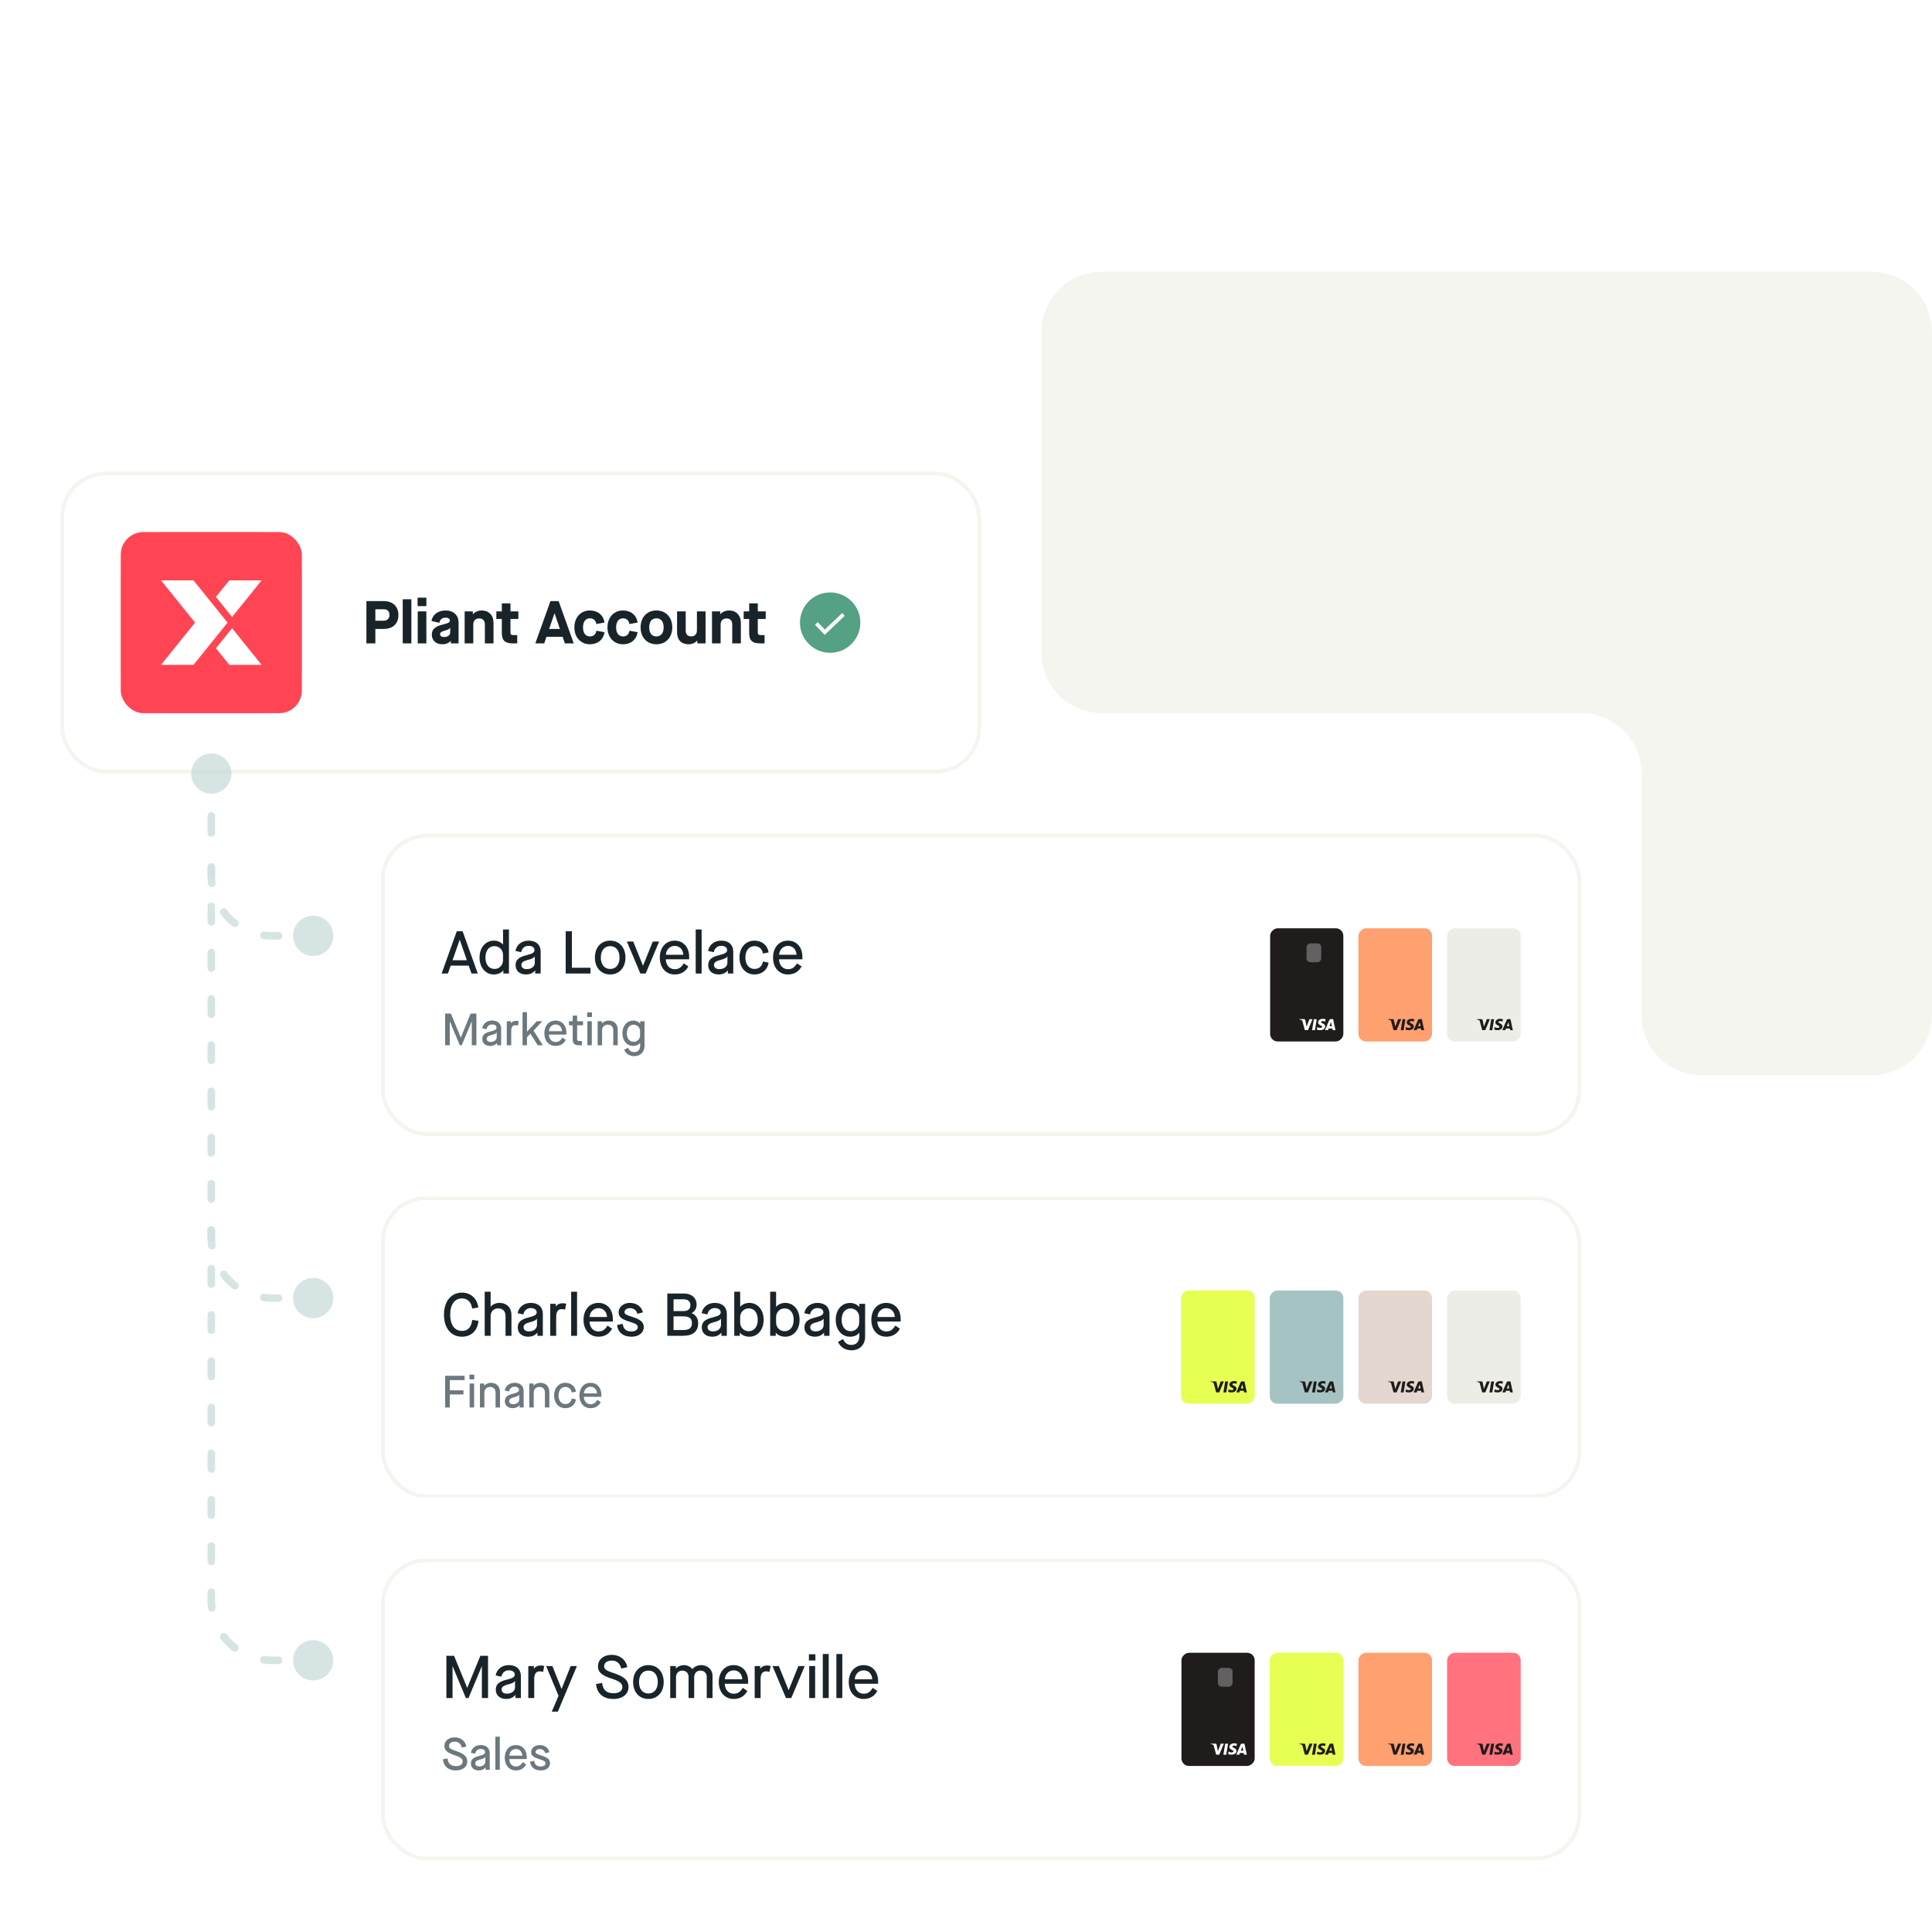 <svg fill="none" xmlns="http://www.w3.org/2000/svg" viewBox="0 0 512 512"><g filter="url(#a)"><rect x="16" y="109" width="244" height="80" rx="12" fill="#fff" shape-rendering="crispEdges"/><rect x="16.5" y="109.5" width="243" height="79" rx="11.5" stroke="#F5F5F0" shape-rendering="crispEdges"/><rect x="32.5" y="125.5" width="47" height="47" rx="11.5" fill="#FF4554"/><rect x="32.5" y="125.5" width="47" height="47" rx="11.5" stroke="#DDDDD5"/><rect x="32" y="125" width="48" height="48" rx="6" fill="#FF4554"/><path d="m61.505 150.491-4.283 5.309 3.547 4.395h8.564l-7.828-9.704Zm1.67-12.686h.003-2.412l-3.547 4.395 4.286 5.309 7.828-9.704h-6.157ZM51.27 137.805l9.033 11.196-9.032 11.194h-8.605l9.03-11.194-9.03-11.196h8.605Z" fill="#fff"/><path d="M99.472 154.5h-2.368v-11.2h4.592c2.384 0 3.888 1.392 3.888 3.696 0 2.32-1.472 3.68-3.92 3.68h-2.192v3.824Zm0-9.04v3.04h2.16c.944 0 1.584-.576 1.584-1.52 0-1.024-.544-1.52-1.568-1.52h-2.176Zm9.544 9.04h-2.288v-11.68h2.288v11.68Zm3.975-9.872h-2.32v-2.24h2.32v2.24Zm0 9.872h-2.288v-8.48h2.288v8.48Zm4.231.24c-1.68 0-2.784-1.008-2.784-2.544 0-1.424.848-2.192 3.024-2.72 1.344-.32 1.76-.56 1.76-1.008 0-.496-.432-.784-1.168-.784-.88 0-1.456.496-1.616 1.36l-2.096-.464c.256-1.68 1.76-2.8 3.712-2.8 2.128 0 3.472 1.232 3.472 3.216v5.504h-2.048v-.672h-.032c-.496.592-1.28.912-2.224.912Zm.448-1.92c.96 0 1.632-.48 1.632-1.184v-1.232h-.032c-.144.256-.496.448-1.264.672-1.024.272-1.376.528-1.376.976 0 .512.352.768 1.04.768Zm7.755 1.68h-2.288v-8.48h2.176v.752h.032c.496-.608 1.392-.992 2.336-.992 1.856 0 3.104 1.28 3.104 3.296v5.424h-2.288v-5.024c0-1.008-.544-1.584-1.536-1.584-.96 0-1.536.608-1.536 1.584v5.024Zm11.948-8.48v2.016h-2.096v3.584c0 .528.192.688.864.688h.928v2.192h-1.152c-2.096 0-2.928-.768-2.928-2.736v-3.728h-1.456v-2.016h1.456v-2.128h2.288v2.128h2.096Zm14.673 8.48h-2.352l-.592-1.744h-4.288l-.592 1.744h-2.352l4-11.2h2.176l4 11.2Zm-5.104-7.952-1.408 4.128h2.848l-1.408-4.128h-.032Zm9.387 8.192c-2.4 0-4.112-1.808-4.112-4.48 0-2.672 1.712-4.48 4.112-4.48 2.064 0 3.568 1.216 3.872 3.2l-2.16.4c-.176-1.008-.8-1.52-1.712-1.52-1.136 0-1.824.88-1.824 2.4s.688 2.4 1.824 2.4c.944 0 1.552-.512 1.712-1.52l2.16.4c-.304 1.984-1.808 3.2-3.872 3.2Zm8.772 0c-2.4 0-4.112-1.808-4.112-4.48 0-2.672 1.712-4.48 4.112-4.48 2.064 0 3.568 1.216 3.872 3.2l-2.16.4c-.176-1.008-.8-1.52-1.712-1.52-1.136 0-1.824.88-1.824 2.4s.688 2.4 1.824 2.4c.944 0 1.552-.512 1.712-1.52l2.16.4c-.304 1.984-1.808 3.2-3.872 3.2Zm8.852 0c-2.48 0-4.192-1.808-4.192-4.48 0-2.672 1.712-4.48 4.192-4.48 2.496 0 4.208 1.808 4.208 4.48 0 2.672-1.712 4.48-4.208 4.48Zm0-2.08c1.216 0 1.92-.88 1.92-2.4s-.704-2.4-1.92-2.4-1.904.88-1.904 2.4.688 2.4 1.904 2.4Zm8.532 2.08c-1.92 0-3.056-1.168-3.056-3.136v-5.584h2.288v5.056c0 1.056.512 1.568 1.488 1.568.912 0 1.488-.608 1.488-1.568v-5.056h2.288v8.48h-2.192v-.752h-.032c-.48.608-1.36.992-2.272.992Zm8.49-.24h-2.288v-8.48h2.176v.752h.032c.496-.608 1.392-.992 2.336-.992 1.856 0 3.104 1.28 3.104 3.296v5.424h-2.288v-5.024c0-1.008-.544-1.584-1.536-1.584-.96 0-1.536.608-1.536 1.584v5.024Zm11.948-8.48v2.016h-2.096v3.584c0 .528.192.688.864.688h.928v2.192h-1.152c-2.096 0-2.928-.768-2.928-2.736v-3.728h-1.456v-2.016h1.456v-2.128h2.288v2.128h2.096Z" fill="#19242A"/><circle cx="220" cy="149" r="8" fill="#54A184"/><path d="m223.537 146.825-4.975 4.725-2.213-2.329" stroke="#fff"/></g><g filter="url(#b)"><rect x="101" y="205" width="318" height="80" rx="12" fill="#fff" shape-rendering="crispEdges"/><rect x="101.5" y="205.5" width="317" height="79" rx="11.5" stroke="#F5F5F0" shape-rendering="crispEdges"/><path d="M126.616 242h-1.664l-.736-2.096h-4.784l-.736 2.096h-1.664l4.016-11.2h1.552l4.016 11.2Zm-4.8-8.928-1.888 5.392h3.792l-1.872-5.392h-.032Zm9.06 9.168c-2.208 0-3.792-1.84-3.792-4.48 0-2.64 1.584-4.48 3.808-4.48.992 0 1.84.4 2.384 1.008h.032v-3.968h1.568V242h-1.488v-.816h-.032c-.528.656-1.44 1.056-2.48 1.056Zm.192-1.456c1.248 0 2.24-1.008 2.24-2.288v-1.488c0-1.28-.992-2.272-2.288-2.272-1.44 0-2.368 1.168-2.368 3.024s.944 3.024 2.416 3.024Zm8.354 1.456c-1.696 0-2.784-.96-2.784-2.448 0-1.424.832-2.176 2.992-2.688 1.536-.384 2.016-.704 2.016-1.312 0-.688-.592-1.136-1.552-1.136-1.04 0-1.76.624-1.968 1.68l-1.52-.32c.288-1.664 1.664-2.736 3.488-2.736 1.968 0 3.184 1.104 3.184 2.896V242h-1.44v-.816h-.032c-.528.672-1.392 1.056-2.384 1.056Zm.192-1.408c1.232 0 2.112-.704 2.112-1.696v-1.68h-.032c-.16.368-.656.624-1.664.896-1.344.336-1.856.704-1.856 1.344 0 .736.512 1.136 1.44 1.136ZM156.491 242h-6.576v-11.2h1.648v9.664h4.928V242Zm5.213.24c-2.432 0-4.048-1.808-4.048-4.48 0-2.672 1.616-4.48 4.048-4.48 2.416 0 4.048 1.808 4.048 4.48 0 2.672-1.632 4.48-4.048 4.48Zm0-1.456c1.536 0 2.48-1.168 2.48-3.024s-.944-3.024-2.48-3.024-2.48 1.168-2.48 3.024.944 3.024 2.48 3.024ZM171.11 242h-1.408l-3.568-8.48h1.68l2.576 6.368h.032l2.576-6.368h1.68L171.11 242Zm7.698.24c-2.368 0-3.952-1.808-3.952-4.48 0-2.656 1.6-4.48 3.936-4.48 2.32 0 3.84 1.728 3.84 4.288v.656h-6.192c.048 1.472.944 2.624 2.352 2.624 1.072 0 1.712-.416 2.416-1.552l1.216.816c-.752 1.408-2 2.128-3.616 2.128Zm-2.336-5.216h4.608c-.064-1.36-.928-2.352-2.288-2.352-1.296 0-2.288 1.072-2.32 2.352Zm9.466 4.976h-1.568v-11.68h1.568V242Zm4.528.24c-1.696 0-2.784-.96-2.784-2.448 0-1.424.832-2.176 2.992-2.688 1.536-.384 2.016-.704 2.016-1.312 0-.688-.592-1.136-1.552-1.136-1.04 0-1.76.624-1.968 1.68l-1.52-.32c.288-1.664 1.664-2.736 3.488-2.736 1.968 0 3.184 1.104 3.184 2.896V242h-1.44v-.816h-.032c-.528.672-1.392 1.056-2.384 1.056Zm.192-1.408c1.232 0 2.112-.704 2.112-1.696v-1.68h-.032c-.16.368-.656.624-1.664.896-1.344.336-1.856.704-1.856 1.344 0 .736.512 1.136 1.44 1.136Zm9.295 1.408c-2.352 0-3.984-1.808-3.984-4.48 0-2.672 1.632-4.48 3.984-4.48 1.968 0 3.439 1.2 3.744 3.12l-1.504.304c-.224-1.264-1.056-1.968-2.24-1.968-1.456 0-2.416 1.168-2.416 3.024s.96 3.024 2.416 3.024c1.2 0 2.016-.704 2.24-1.968l1.504.304c-.305 1.92-1.776 3.12-3.744 3.12Zm8.864 0c-2.368 0-3.952-1.808-3.952-4.48 0-2.656 1.6-4.48 3.936-4.48 2.32 0 3.84 1.728 3.84 4.288v.656h-6.192c.048 1.472.944 2.624 2.352 2.624 1.072 0 1.712-.416 2.416-1.552l1.216.816c-.752 1.408-2 2.128-3.616 2.128Zm-2.336-5.216h4.608c-.064-1.36-.928-2.352-2.288-2.352-1.296 0-2.288 1.072-2.32 2.352Z" fill="#19242A"/><path d="M119.196 261h-1.224v-8.4h1.524l2.604 6.348h.024l2.604-6.348h1.524v8.4h-1.224v-6.3h-.024l-2.64 6.3h-.516l-2.628-6.3h-.024v6.3Zm10.715.18c-1.272 0-2.088-.72-2.088-1.836 0-1.068.624-1.632 2.244-2.016 1.152-.288 1.512-.528 1.512-.984 0-.516-.444-.852-1.164-.852-.78 0-1.32.468-1.476 1.26l-1.14-.24c.216-1.248 1.248-2.052 2.616-2.052 1.476 0 2.388.828 2.388 2.172V261h-1.08v-.612h-.024c-.396.504-1.044.792-1.788.792Zm.144-1.056c.924 0 1.584-.528 1.584-1.272v-1.26h-.024c-.12.276-.492.468-1.248.672-1.008.252-1.392.528-1.392 1.008 0 .552.384.852 1.08.852Zm5.424.876h-1.176v-6.36h1.104v.528h.024c.252-.396.732-.636 1.332-.636.264 0 .48.036.708.096l-.228 1.176a2.291 2.291 0 0 0-.66-.108c-.732 0-1.104.492-1.104 1.608V261Zm4.178 0h-1.176v-8.76h1.176v5.148h.024l2.568-2.748h1.476l-2.34 2.484 2.484 3.876h-1.38l-1.92-3.072h-.024l-.888.972v2.1Zm7.578.18c-1.776 0-2.964-1.356-2.964-3.36 0-1.992 1.2-3.36 2.952-3.36 1.74 0 2.88 1.296 2.88 3.216v.492h-4.644c.036 1.104.708 1.968 1.764 1.968.804 0 1.284-.312 1.812-1.164l.912.612c-.564 1.056-1.5 1.596-2.712 1.596Zm-1.752-3.912h3.456c-.048-1.02-.696-1.764-1.716-1.764-.972 0-1.716.804-1.74 1.764Zm9.023-2.628v1.056h-1.56v3.624c0 .408.156.564.684.564h.576V261h-.672c-1.296 0-1.764-.444-1.764-1.656v-3.648h-.996v-1.056h.996v-1.488h1.176v1.488h1.56Zm2.374-1.104h-1.284V252.3h1.284v1.236Zm-.048 7.464h-1.176v-6.36h1.176V261Zm2.725 0h-1.176v-6.36h1.128v.564h.024c.384-.444 1.092-.744 1.764-.744 1.452 0 2.4.948 2.4 2.436V261h-1.176v-3.924c0-.948-.54-1.524-1.452-1.524-.912 0-1.512.612-1.512 1.524V261Zm8.531 2.88c-1.224 0-2.22-.624-2.676-1.668l.996-.564c.42.84.876 1.164 1.68 1.164.972 0 1.56-.66 1.56-1.728v-.696h-.024c-.36.504-1.032.792-1.824.792-1.668 0-2.844-1.392-2.844-3.36 0-1.956 1.176-3.348 2.856-3.348.72 0 1.392.288 1.812.78h.024v-.612h1.152v6.504c0 1.644-1.068 2.736-2.712 2.736Zm-.144-3.792c.948 0 1.68-.756 1.68-1.716v-1.092c0-.96-.744-1.716-1.716-1.716-1.08 0-1.776.888-1.776 2.256 0 1.392.708 2.268 1.812 2.268Z" fill="#6B787E"/><rect x="356" y="230" width="30" height="19.402" rx="2" transform="rotate(90 356 230)" fill="#201C1C"/><mask id="c" style="mask-type:alpha" maskUnits="userSpaceOnUse" x="336" y="230" width="20" height="30"><rect x="356" y="230" width="30" height="19.402" rx="2" transform="rotate(90 356 230)" fill="#fff"/></mask><g mask="url(#c)" fill-rule="evenodd" clip-rule="evenodd" fill="#fff"><path d="M353.288 254.083h-.602c-.186 0-.326.052-.408.242L351.122 257h.818s.133-.36.164-.439l.997.002.095.437h.722l-.63-2.917Zm-.96 1.881.31-.815c-.005.007.064-.169.103-.279l.053.252.18.842h-.646ZM351.287 254.122a1.923 1.923 0 0 0-.688-.122c-.758 0-1.292.394-1.297.959-.004.418.382.651.673.79.298.142.399.233.397.36-.002.195-.238.284-.459.284-.307 0-.47-.044-.722-.152l-.099-.047-.108.651c.18.081.511.151.855.155.807 0 1.33-.39 1.336-.993.003-.331-.201-.582-.644-.79-.268-.134-.432-.224-.431-.36 0-.121.139-.25.44-.25.251-.004.432.053.574.111l.069.034.104-.63ZM347.712 257.015l.475-2.916h.759l-.475 2.916h-.759ZM344.307 254.083h1.247c.168.007.304.062.351.247l.271 1.341.08.405.758-1.991h.819l-1.218 2.914-.818.001-.688-2.536a3.222 3.222 0 0 0-.812-.32l.01-.061Z"/></g><rect opacity=".3" x="350.148" y="234" width="5" height="3.9" rx="1" transform="rotate(90 350.148 234)" fill="#fff"/><rect x="379.5" y="230" width="30" height="19.5" rx="2" transform="rotate(90 379.5 230)" fill="#FFA070"/><path fill-rule="evenodd" clip-rule="evenodd" d="M376.788 254.081h-.602c-.186 0-.326.052-.408.242l-1.156 2.675h.818s.133-.36.164-.439l.997.002.095.437h.722l-.63-2.917Zm-.96 1.881.31-.815c-.005.007.064-.169.103-.279l.053.252.18.842h-.646ZM374.787 254.12a1.923 1.923 0 0 0-.688-.122c-.758 0-1.292.394-1.297.959-.004.418.382.651.673.79.298.142.399.233.397.36-.002.195-.238.284-.459.284-.307 0-.47-.044-.722-.152l-.099-.047-.108.651c.18.081.511.151.855.155.807 0 1.33-.39 1.336-.993.003-.331-.201-.582-.644-.79-.268-.134-.432-.224-.431-.36 0-.121.139-.25.44-.25.251-.004.432.053.574.111l.069.034.104-.63ZM371.212 257.013l.475-2.916h.759l-.475 2.916h-.759ZM367.807 254.081h1.247c.168.007.304.062.351.247l.271 1.341.08.405.758-1.991h.819l-1.218 2.914-.818.001-.688-2.536a3.222 3.222 0 0 0-.812-.32l.01-.061Z" fill="#201C1C"/><rect x="403" y="230" width="30" height="19.5" rx="2" transform="rotate(90 403 230)" fill="#EDEDE7"/><path fill-rule="evenodd" clip-rule="evenodd" d="M400.288 254.081h-.602c-.186 0-.326.052-.408.242l-1.156 2.675h.818s.133-.36.164-.439l.997.002.095.437h.722l-.63-2.917Zm-.96 1.881.31-.815c-.005.007.064-.169.103-.279l.053.252.18.842h-.646ZM398.287 254.12a1.923 1.923 0 0 0-.688-.122c-.758 0-1.292.394-1.297.959-.004.418.382.651.673.79.298.142.399.233.397.36-.002.195-.238.284-.459.284-.307 0-.47-.044-.722-.152l-.099-.047-.108.651c.18.081.511.151.855.155.807 0 1.33-.39 1.336-.993.003-.331-.201-.582-.644-.79-.268-.134-.432-.224-.431-.36 0-.121.139-.25.44-.25.251-.004.432.053.574.111l.069.034.104-.63ZM394.712 257.013l.475-2.916h.759l-.475 2.916h-.759ZM391.307 254.081h1.247c.168.007.304.062.351.247l.271 1.341.08.405.758-1.991h.819l-1.218 2.914-.818.001-.688-2.536a3.222 3.222 0 0 0-.812-.32l.01-.061Z" fill="#201C1C"/></g><g filter="url(#d)"><rect x="101" y="301" width="318" height="80" rx="12" fill="#fff" shape-rendering="crispEdges"/><rect x="101.5" y="301.5" width="317" height="79" rx="11.5" stroke="#F5F5F0" shape-rendering="crispEdges"/><path d="M122.424 338.24c-2.896 0-4.768-2.288-4.768-5.84 0-3.52 1.888-5.84 4.768-5.84 2.336 0 4.032 1.552 4.336 3.936l-1.616.272c-.304-1.744-1.232-2.672-2.72-2.672-1.936 0-3.12 1.632-3.12 4.304 0 2.688 1.168 4.304 3.12 4.304 1.568 0 2.496-.992 2.72-2.912l1.648.24c-.224 2.592-1.888 4.208-4.368 4.208Zm7.595-.24h-1.568v-11.68h1.568v3.952h.032c.48-.592 1.392-.992 2.288-.992 1.936 0 3.2 1.264 3.2 3.2V338h-1.568v-5.232c0-1.264-.72-2.032-1.936-2.032s-2.016.816-2.016 2.032V338Zm9.981.24c-1.696 0-2.784-.96-2.784-2.448 0-1.424.832-2.176 2.992-2.688 1.536-.384 2.016-.704 2.016-1.312 0-.688-.592-1.136-1.552-1.136-1.04 0-1.76.624-1.968 1.68l-1.52-.32c.288-1.664 1.664-2.736 3.488-2.736 1.968 0 3.184 1.104 3.184 2.896V338h-1.44v-.816h-.032c-.528.672-1.392 1.056-2.384 1.056Zm.192-1.408c1.232 0 2.112-.704 2.112-1.696v-1.68h-.032c-.16.368-.656.624-1.664.896-1.344.336-1.856.704-1.856 1.344 0 .736.512 1.136 1.44 1.136Zm7.199 1.168h-1.568v-8.48h1.472v.704h.032c.336-.528.976-.848 1.776-.848.352 0 .64.048.944.128l-.304 1.568c-.336-.096-.592-.144-.88-.144-.976 0-1.472.656-1.472 2.144V338Zm5.537 0h-1.568v-11.68h1.568V338Zm5.664.24c-2.368 0-3.952-1.808-3.952-4.48 0-2.656 1.6-4.48 3.936-4.48 2.32 0 3.84 1.728 3.84 4.288v.656h-6.192c.048 1.472.944 2.624 2.352 2.624 1.072 0 1.712-.416 2.416-1.552l1.216.816c-.752 1.408-2 2.128-3.616 2.128Zm-2.336-5.216h4.608c-.064-1.36-.928-2.352-2.288-2.352-1.296 0-2.288 1.072-2.32 2.352Zm11.118 5.216c-2.224 0-3.6-1.12-3.856-3.088l1.472-.32c.272 1.424.944 2.016 2.384 2.016 1.008 0 1.648-.48 1.648-1.152 0-.592-.48-.912-2.24-1.456-2.064-.624-2.848-1.264-2.848-2.496 0-1.376 1.296-2.464 2.992-2.464 1.776 0 3.104.992 3.456 2.512l-1.472.384c-.288-.992-.944-1.504-1.984-1.504-.848 0-1.424.48-1.424 1.04 0 .512.4.752 1.936 1.232 2.272.72 3.168 1.408 3.168 2.752 0 1.488-1.312 2.544-3.232 2.544Zm13.616-.24h-4.144v-11.2h4.48c1.952 0 3.28 1.184 3.28 2.928 0 .992-.464 1.792-1.28 2.24V332c1.072.464 1.696 1.424 1.696 2.64 0 2.208-1.376 3.36-4.032 3.36Zm-2.496-9.68v3.136h2.56c1.28 0 1.904-.528 1.904-1.584 0-1.024-.656-1.552-1.904-1.552h-2.56Zm0 4.528v3.632h2.496c1.664 0 2.384-.56 2.384-1.856 0-1.232-.704-1.776-2.352-1.776h-2.528Zm10.269 5.392c-1.696 0-2.784-.96-2.784-2.448 0-1.424.832-2.176 2.992-2.688 1.536-.384 2.016-.704 2.016-1.312 0-.688-.592-1.136-1.552-1.136-1.04 0-1.76.624-1.968 1.68l-1.52-.32c.288-1.664 1.664-2.736 3.488-2.736 1.968 0 3.184 1.104 3.184 2.896V338h-1.44v-.816h-.032c-.528.672-1.392 1.056-2.384 1.056Zm.192-1.408c1.232 0 2.112-.704 2.112-1.696v-1.68h-.032c-.16.368-.656.624-1.664.896-1.344.336-1.856.704-1.856 1.344 0 .736.512 1.136 1.44 1.136Zm9.63 1.408c-1.04 0-1.968-.4-2.496-1.056h-.032V338h-1.472v-11.68h1.568v3.968h.032c.544-.608 1.392-1.008 2.384-1.008 2.224 0 3.808 1.84 3.808 4.48 0 2.64-1.584 4.48-3.792 4.48Zm-.192-1.456c1.472 0 2.416-1.168 2.416-3.024s-.928-3.024-2.368-3.024c-1.296 0-2.288.992-2.288 2.272v1.488c0 1.28.992 2.288 2.24 2.288Zm9.714 1.456c-1.04 0-1.968-.4-2.496-1.056h-.032V338h-1.472v-11.68h1.568v3.968h.032c.544-.608 1.392-1.008 2.384-1.008 2.224 0 3.808 1.84 3.808 4.48 0 2.64-1.584 4.48-3.792 4.48Zm-.192-1.456c1.472 0 2.416-1.168 2.416-3.024s-.928-3.024-2.368-3.024c-1.296 0-2.288.992-2.288 2.272v1.488c0 1.28.992 2.288 2.24 2.288Zm8.054 1.456c-1.696 0-2.784-.96-2.784-2.448 0-1.424.832-2.176 2.992-2.688 1.536-.384 2.016-.704 2.016-1.312 0-.688-.592-1.136-1.552-1.136-1.04 0-1.76.624-1.968 1.68l-1.52-.32c.288-1.664 1.664-2.736 3.488-2.736 1.968 0 3.184 1.104 3.184 2.896V338h-1.44v-.816h-.032c-.528.672-1.392 1.056-2.384 1.056Zm.192-1.408c1.232 0 2.112-.704 2.112-1.696v-1.68h-.032c-.16.368-.656.624-1.664.896-1.344.336-1.856.704-1.856 1.344 0 .736.512 1.136 1.44 1.136Zm9.487 5.008c-1.632 0-2.96-.832-3.568-2.224l1.328-.752c.56 1.12 1.168 1.552 2.24 1.552 1.296 0 2.08-.88 2.08-2.304v-.928h-.032c-.48.672-1.376 1.056-2.432 1.056-2.224 0-3.792-1.856-3.792-4.48 0-2.608 1.568-4.464 3.808-4.464.96 0 1.856.384 2.416 1.04h.032v-.816h1.536v8.672c0 2.192-1.424 3.648-3.616 3.648Zm-.192-5.056c1.264 0 2.24-1.008 2.24-2.288v-1.456c0-1.28-.992-2.288-2.288-2.288-1.44 0-2.368 1.184-2.368 3.008 0 1.856.944 3.024 2.416 3.024Zm9.411 1.456c-2.368 0-3.952-1.808-3.952-4.48 0-2.656 1.6-4.48 3.936-4.48 2.32 0 3.84 1.728 3.84 4.288v.656h-6.192c.048 1.472.944 2.624 2.352 2.624 1.072 0 1.712-.416 2.416-1.552l1.216.816c-.752 1.408-2 2.128-3.616 2.128Zm-2.336-5.216h4.608c-.064-1.36-.928-2.352-2.288-2.352-1.296 0-2.288 1.072-2.32 2.352Z" fill="#19242A"/><path d="M119.208 357h-1.236v-8.4h5.16v1.152h-3.924v2.7h3.612v1.092h-3.612V357Zm6.481-7.464h-1.284V348.3h1.284v1.236Zm-.048 7.464h-1.176v-6.36h1.176V357Zm2.725 0h-1.176v-6.36h1.128v.564h.024c.384-.444 1.092-.744 1.764-.744 1.452 0 2.4.948 2.4 2.436V357h-1.176v-3.924c0-.948-.54-1.524-1.452-1.524-.912 0-1.512.612-1.512 1.524V357Zm7.511.18c-1.272 0-2.088-.72-2.088-1.836 0-1.068.624-1.632 2.244-2.016 1.152-.288 1.512-.528 1.512-.984 0-.516-.444-.852-1.164-.852-.78 0-1.32.468-1.476 1.26l-1.14-.24c.216-1.248 1.248-2.052 2.616-2.052 1.476 0 2.388.828 2.388 2.172V357h-1.08v-.612h-.024c-.396.504-1.044.792-1.788.792Zm.144-1.056c.924 0 1.584-.528 1.584-1.272v-1.26h-.024c-.12.276-.492.468-1.248.672-1.008.252-1.392.528-1.392 1.008 0 .552.384.852 1.08.852Zm5.424.876h-1.176v-6.36h1.128v.564h.024c.384-.444 1.092-.744 1.764-.744 1.452 0 2.4.948 2.4 2.436V357h-1.176v-3.924c0-.948-.54-1.524-1.452-1.524-.912 0-1.512.612-1.512 1.524V357Zm8.387.18c-1.764 0-2.988-1.356-2.988-3.36 0-2.004 1.224-3.36 2.988-3.36 1.476 0 2.58.9 2.808 2.34l-1.128.228c-.168-.948-.792-1.476-1.68-1.476-1.092 0-1.812.876-1.812 2.268s.72 2.268 1.812 2.268c.9 0 1.512-.528 1.68-1.476l1.128.228c-.228 1.44-1.332 2.34-2.808 2.34Zm6.673 0c-1.776 0-2.964-1.356-2.964-3.36 0-1.992 1.2-3.36 2.952-3.36 1.74 0 2.88 1.296 2.88 3.216v.492h-4.644c.036 1.104.708 1.968 1.764 1.968.804 0 1.284-.312 1.812-1.164l.912.612c-.564 1.056-1.5 1.596-2.712 1.596Zm-1.752-3.912h3.456c-.048-1.02-.696-1.764-1.716-1.764-.972 0-1.716.804-1.74 1.764Z" fill="#6B787E"/><rect x="332.5" y="326" width="30" height="19.5" rx="2" transform="rotate(90 332.5 326)" fill="#E6FF52"/><path fill-rule="evenodd" clip-rule="evenodd" d="M329.788 350.081h-.602c-.186 0-.326.052-.408.242l-1.156 2.675h.818s.133-.36.164-.439l.997.002.095.437h.722l-.63-2.917Zm-.96 1.881.31-.815c-.005.007.064-.169.103-.279l.053.252.18.842h-.646ZM327.787 350.12a1.923 1.923 0 0 0-.688-.122c-.758 0-1.292.394-1.297.959-.004.418.382.651.673.79.298.142.399.233.397.36-.002.195-.238.284-.459.284-.307 0-.47-.044-.722-.152l-.099-.047-.108.651c.18.081.511.151.855.155.807 0 1.33-.39 1.336-.993.003-.331-.201-.582-.644-.79-.268-.134-.432-.224-.431-.36 0-.121.139-.25.44-.25.251-.004.432.053.574.111l.069.034.104-.63ZM324.212 353.013l.475-2.916h.759l-.475 2.916h-.759ZM320.807 350.081h1.247c.168.007.304.062.351.247l.271 1.341.08.405.758-1.991h.819l-1.218 2.914-.818.001-.688-2.536a3.222 3.222 0 0 0-.812-.32l.01-.061Z" fill="#201C1C"/><rect x="356" y="326" width="30" height="19.5" rx="2" transform="rotate(90 356 326)" fill="#A5C3C3"/><path fill-rule="evenodd" clip-rule="evenodd" d="M353.288 350.081h-.602c-.186 0-.326.052-.408.242l-1.156 2.675h.818s.133-.36.164-.439l.997.002.095.437h.722l-.63-2.917Zm-.96 1.881.31-.815c-.005.007.064-.169.103-.279l.053.252.18.842h-.646ZM351.287 350.12a1.923 1.923 0 0 0-.688-.122c-.758 0-1.292.394-1.297.959-.004.418.382.651.673.79.298.142.399.233.397.36-.002.195-.238.284-.459.284-.307 0-.47-.044-.722-.152l-.099-.047-.108.651c.18.081.511.151.855.155.807 0 1.33-.39 1.336-.993.003-.331-.201-.582-.644-.79-.268-.134-.432-.224-.431-.36 0-.121.139-.25.44-.25.251-.004.432.053.574.111l.069.034.104-.63ZM347.712 353.013l.475-2.916h.759l-.475 2.916h-.759ZM344.307 350.081h1.247c.168.007.304.062.351.247l.271 1.341.08.405.758-1.991h.819l-1.218 2.914-.818.001-.688-2.536a3.222 3.222 0 0 0-.812-.32l.01-.061Z" fill="#201C1C"/><rect x="379.5" y="326" width="30" height="19.5" rx="2" transform="rotate(90 379.5 326)" fill="#E4D7CF"/><path fill-rule="evenodd" clip-rule="evenodd" d="M376.788 350.081h-.602c-.186 0-.326.052-.408.242l-1.156 2.675h.818s.133-.36.164-.439l.997.002.095.437h.722l-.63-2.917Zm-.96 1.881.31-.815c-.005.007.064-.169.103-.279l.053.252.18.842h-.646ZM374.787 350.12a1.923 1.923 0 0 0-.688-.122c-.758 0-1.292.394-1.297.959-.004.418.382.651.673.79.298.142.399.233.397.36-.002.195-.238.284-.459.284-.307 0-.47-.044-.722-.152l-.099-.047-.108.651c.18.081.511.151.855.155.807 0 1.33-.39 1.336-.993.003-.331-.201-.582-.644-.79-.268-.134-.432-.224-.431-.36 0-.121.139-.25.44-.25.251-.004.432.053.574.111l.069.034.104-.63ZM371.212 353.013l.475-2.916h.759l-.475 2.916h-.759ZM367.807 350.081h1.247c.168.007.304.062.351.247l.271 1.341.08.405.758-1.991h.819l-1.218 2.914-.818.001-.688-2.536a3.222 3.222 0 0 0-.812-.32l.01-.061Z" fill="#201C1C"/><rect x="403" y="326" width="30" height="19.5" rx="2" transform="rotate(90 403 326)" fill="#EDEDE7"/><path fill-rule="evenodd" clip-rule="evenodd" d="M400.288 350.081h-.602c-.186 0-.326.052-.408.242l-1.156 2.675h.818s.133-.36.164-.439l.997.002.095.437h.722l-.63-2.917Zm-.96 1.881.31-.815c-.005.007.064-.169.103-.279l.053.252.18.842h-.646ZM398.287 350.12a1.923 1.923 0 0 0-.688-.122c-.758 0-1.292.394-1.297.959-.004.418.382.651.673.79.298.142.399.233.397.36-.002.195-.238.284-.459.284-.307 0-.47-.044-.722-.152l-.099-.047-.108.651c.18.081.511.151.855.155.807 0 1.33-.39 1.336-.993.003-.331-.201-.582-.644-.79-.268-.134-.432-.224-.431-.36 0-.121.139-.25.44-.25.251-.004.432.053.574.111l.069.034.104-.63ZM394.712 353.013l.475-2.916h.759l-.475 2.916h-.759ZM391.307 350.081h1.247c.168.007.304.062.351.247l.271 1.341.08.405.758-1.991h.819l-1.218 2.914-.818.001-.688-2.536a3.222 3.222 0 0 0-.812-.32l.01-.061Z" fill="#201C1C"/></g><g opacity=".5" fill="#A5C3C3"><path opacity=".9" d="M80.333 248a2.667 2.667 0 1 0 5.334 0 2.667 2.667 0 0 0-5.334 0Zm-27-43a2.667 2.667 0 1 0 5.334 0 2.667 2.667 0 0 0-5.334 0Zm2.167 2.25a.5.5 0 0 0 1 0h-1Zm1 9a.5.5 0 0 0-1 0h1Zm-1 4.5a.5.5 0 0 0 1 0h-1Zm1 9a.5.5 0 0 0-1 0h1Zm-.86 4.404a.501.501 0 0 0 .991-.129l-.992.129Zm4.062 7.282a.5.5 0 0 0-.793.609l.793-.609Zm2.253 3.655a.5.5 0 0 0 .61-.793l-.61.793Zm8.02 2.278a.5.5 0 1 0-.13.992l.13-.992Zm3.858 1.131a.5.5 0 0 0 0-1v1Zm7.334-1a.5.5 0 0 0 0 1v-1ZM55.5 205v2.25h1V205h-1Zm0 11.25v4.5h1v-4.5h-1Zm0 13.5V232h1v-2.25h-1Zm0 2.25c0 .73.047 1.449.14 2.154l.991-.129A15.643 15.643 0 0 1 56.5 232h-1Zm3.41 10.045a16.582 16.582 0 0 0 3.045 3.046l.61-.793a15.586 15.586 0 0 1-2.863-2.862l-.793.609Zm10.936 6.316A16.65 16.65 0 0 0 72 248.5v-1c-.687 0-1.362-.045-2.025-.131l-.13.992ZM72 248.5h1.833v-1H72v1Zm9.167 0H83v-1h-1.833v1Zm-3.5-.5a5.333 5.333 0 1 0 10.666 0 5.333 5.333 0 1 0-10.666 0Zm-27-43a5.333 5.333 0 1 0 10.666 0 5.333 5.333 0 1 0-10.666 0ZM55 207.25a1 1 0 0 0 2 0h-2Zm2 9a1 1 0 0 0-2 0h2Zm-2 4.5a1 1 0 0 0 2 0h-2Zm2 9a1 1 0 0 0-2 0h2Zm-1.856 4.469a1 1 0 1 0 1.983-.259l-1.983.259Zm4.955 6.912a1 1 0 1 0-1.586 1.219l1.586-1.219Zm1.551 4.356a1 1 0 1 0 1.219-1.586l-1.219 1.586Zm8.39 1.386a1 1 0 0 0-.26 1.983l.26-1.983ZM73.833 249a1 1 0 0 0 0-2v2Zm7.334-2a1 1 0 0 0 0 2v-2ZM55 205v2.25h2V205h-2Zm0 11.25v4.5h2v-4.5h-2Zm0 13.5V232h2v-2.25h-2Zm0 2.25c0 .752.049 1.492.144 2.219l1.983-.259A15.148 15.148 0 0 1 57 232h-2Zm3.513 10.35a17.08 17.08 0 0 0 3.137 3.137l1.219-1.586a15.052 15.052 0 0 1-2.77-2.77l-1.586 1.219Zm11.268 6.506c.727.095 1.467.144 2.219.144v-2c-.665 0-1.32-.043-1.96-.127l-.26 1.983ZM72 249h1.833v-2H72v2Zm9.167 0H83v-2h-1.833v2Z"/><path opacity=".9" d="M80.333 344a2.667 2.667 0 1 0 5.334 0 2.667 2.667 0 0 0-5.334 0ZM56.5 230a.5.5 0 0 0-1 0h1Zm-1 2.042a.5.5 0 0 0 1 0h-1Zm1 8.166a.5.5 0 0 0-1 0h1Zm-1 4.084a.5.5 0 0 0 1 0h-1Zm1 8.166a.5.5 0 0 0-1 0h1Zm-1 4.084a.5.5 0 0 0 1 0h-1Zm1 8.166a.5.5 0 0 0-1 0h1Zm-1 4.084a.5.5 0 0 0 1 0h-1Zm1 8.166a.5.5 0 0 0-1 0h1Zm-1 4.084a.5.5 0 0 0 1 0h-1Zm1 8.166a.5.5 0 0 0-1 0h1Zm-1 4.084a.5.5 0 0 0 1 0h-1Zm1 8.166a.5.5 0 0 0-1 0h1Zm-1 4.084a.5.5 0 0 0 1 0h-1Zm1 8.166a.5.5 0 0 0-1 0h1Zm-1 4.084a.5.5 0 0 0 1 0h-1Zm1 8.166a.5.5 0 0 0-1 0h1Zm-.86 4.196a.501.501 0 0 0 .991-.129l-.992.129Zm4.062 7.282a.5.5 0 0 0-.793.609l.793-.609Zm2.253 3.655a.5.5 0 0 0 .61-.793l-.61.793Zm8.02 2.278a.5.5 0 1 0-.13.992l.13-.992Zm3.858 1.131a.5.5 0 0 0 0-1v1Zm7.334-1a.5.5 0 0 0 0 1v-1ZM55.5 230v2.042h1V230h-1Zm0 10.208v4.084h1v-4.084h-1Zm0 12.25v4.084h1v-4.084h-1Zm0 12.25v4.084h1v-4.084h-1Zm0 12.25v4.084h1v-4.084h-1Zm0 12.25v4.084h1v-4.084h-1Zm0 12.25v4.084h1v-4.084h-1Zm0 12.25v4.084h1v-4.084h-1Zm0 12.25V328h1v-2.042h-1Zm0 2.042c0 .73.047 1.449.14 2.154l.991-.129A15.643 15.643 0 0 1 56.5 328h-1Zm3.41 10.045a16.582 16.582 0 0 0 3.045 3.046l.61-.793a15.586 15.586 0 0 1-2.863-2.862l-.793.609Zm10.936 6.316A16.65 16.65 0 0 0 72 344.5v-1c-.687 0-1.362-.045-2.025-.131l-.13.992ZM72 344.5h1.833v-1H72v1Zm9.167 0H83v-1h-1.833v1Zm-3.5-.5a5.333 5.333 0 1 0 10.666 0 5.333 5.333 0 1 0-10.666 0ZM57 230a1 1 0 0 0-2 0h2Zm-2 2.042a1 1 0 0 0 2 0h-2Zm2 8.166a1 1 0 0 0-2 0h2Zm-2 4.084a1 1 0 0 0 2 0h-2Zm2 8.166a1 1 0 0 0-2 0h2Zm-2 4.084a1 1 0 0 0 2 0h-2Zm2 8.166a1 1 0 0 0-2 0h2Zm-2 4.084a1 1 0 0 0 2 0h-2Zm2 8.166a1 1 0 0 0-2 0h2Zm-2 4.084a1 1 0 0 0 2 0h-2Zm2 8.166a1 1 0 0 0-2 0h2Zm-2 4.084a1 1 0 0 0 2 0h-2Zm2 8.166a1 1 0 0 0-2 0h2Zm-2 4.084a1 1 0 0 0 2 0h-2Zm2 8.166a1 1 0 0 0-2 0h2Zm-2 4.084a1 1 0 0 0 2 0h-2Zm2 8.166a1 1 0 0 0-2 0h2Zm-1.856 4.261a1 1 0 1 0 1.983-.259l-1.983.259Zm4.955 6.912a1 1 0 1 0-1.586 1.219l1.586-1.219Zm1.551 4.356a1 1 0 1 0 1.219-1.586l-1.219 1.586Zm8.39 1.386a1 1 0 0 0-.26 1.983l.26-1.983ZM73.833 345a1 1 0 0 0 0-2v2Zm7.334-2a1 1 0 0 0 0 2v-2ZM55 230v2.042h2V230h-2Zm0 10.208v4.084h2v-4.084h-2Zm0 12.25v4.084h2v-4.084h-2Zm0 12.25v4.084h2v-4.084h-2Zm0 12.25v4.084h2v-4.084h-2Zm0 12.25v4.084h2v-4.084h-2Zm0 12.25v4.084h2v-4.084h-2Zm0 12.25v4.084h2v-4.084h-2Zm0 12.25V328h2v-2.042h-2ZM55 328c0 .752.049 1.492.144 2.219l1.983-.259A15.148 15.148 0 0 1 57 328h-2Zm3.513 10.35a17.08 17.08 0 0 0 3.137 3.137l1.219-1.586a15.052 15.052 0 0 1-2.77-2.77l-1.586 1.219Zm11.268 6.506c.727.095 1.467.144 2.219.144v-2c-.665 0-1.32-.043-1.96-.127l-.26 1.983ZM72 345h1.833v-2H72v2Zm9.167 0H83v-2h-1.833v2Z"/><path opacity=".9" d="M80.333 440a2.667 2.667 0 1 0 5.334 0 2.667 2.667 0 0 0-5.334 0ZM56.5 326a.5.5 0 0 0-1 0h1Zm-1 2.042a.5.5 0 0 0 1 0h-1Zm1 8.166a.5.5 0 0 0-1 0h1Zm-1 4.084a.5.5 0 0 0 1 0h-1Zm1 8.166a.5.5 0 0 0-1 0h1Zm-1 4.084a.5.5 0 0 0 1 0h-1Zm1 8.166a.5.5 0 0 0-1 0h1Zm-1 4.084a.5.5 0 0 0 1 0h-1Zm1 8.166a.5.5 0 0 0-1 0h1Zm-1 4.084a.5.5 0 0 0 1 0h-1Zm1 8.166a.5.5 0 0 0-1 0h1Zm-1 4.084a.5.5 0 0 0 1 0h-1Zm1 8.166a.5.5 0 0 0-1 0h1Zm-1 4.084a.5.5 0 0 0 1 0h-1Zm1 8.166a.5.5 0 0 0-1 0h1Zm-1 4.084a.5.5 0 0 0 1 0h-1Zm1 8.166a.5.5 0 0 0-1 0h1Zm-.86 4.196a.501.501 0 0 0 .991-.129l-.992.129Zm4.062 7.282a.5.5 0 0 0-.793.609l.793-.609Zm2.253 3.655a.5.5 0 0 0 .61-.793l-.61.793Zm8.02 2.278a.5.5 0 1 0-.13.992l.13-.992Zm3.858 1.131a.5.5 0 0 0 0-1v1Zm7.334-1a.5.5 0 0 0 0 1v-1ZM55.5 326v2.042h1V326h-1Zm0 10.208v4.084h1v-4.084h-1Zm0 12.25v4.084h1v-4.084h-1Zm0 12.25v4.084h1v-4.084h-1Zm0 12.25v4.084h1v-4.084h-1Zm0 12.25v4.084h1v-4.084h-1Zm0 12.25v4.084h1v-4.084h-1Zm0 12.25v4.084h1v-4.084h-1Zm0 12.25V424h1v-2.042h-1Zm0 2.042c0 .73.047 1.449.14 2.154l.991-.129A15.643 15.643 0 0 1 56.5 424h-1Zm3.41 10.045a16.582 16.582 0 0 0 3.045 3.046l.61-.793a15.586 15.586 0 0 1-2.863-2.862l-.793.609Zm10.936 6.316A16.65 16.65 0 0 0 72 440.5v-1c-.687 0-1.362-.045-2.025-.131l-.13.992ZM72 440.5h1.833v-1H72v1Zm9.167 0H83v-1h-1.833v1Zm-3.5-.5a5.333 5.333 0 1 0 10.666 0 5.333 5.333 0 1 0-10.666 0ZM57 326a1 1 0 0 0-2 0h2Zm-2 2.042a1 1 0 0 0 2 0h-2Zm2 8.166a1 1 0 0 0-2 0h2Zm-2 4.084a1 1 0 0 0 2 0h-2Zm2 8.166a1 1 0 0 0-2 0h2Zm-2 4.084a1 1 0 0 0 2 0h-2Zm2 8.166a1 1 0 0 0-2 0h2Zm-2 4.084a1 1 0 0 0 2 0h-2Zm2 8.166a1 1 0 0 0-2 0h2Zm-2 4.084a1 1 0 0 0 2 0h-2Zm2 8.166a1 1 0 0 0-2 0h2Zm-2 4.084a1 1 0 0 0 2 0h-2Zm2 8.166a1 1 0 0 0-2 0h2Zm-2 4.084a1 1 0 0 0 2 0h-2Zm2 8.166a1 1 0 0 0-2 0h2Zm-2 4.084a1 1 0 0 0 2 0h-2Zm2 8.166a1 1 0 0 0-2 0h2Zm-1.856 4.261a1 1 0 1 0 1.983-.259l-1.983.259Zm4.955 6.912a1 1 0 1 0-1.586 1.219l1.586-1.219Zm1.551 4.356a1 1 0 1 0 1.219-1.586l-1.219 1.586Zm8.39 1.386a1 1 0 0 0-.26 1.983l.26-1.983ZM73.833 441a1 1 0 0 0 0-2v2Zm7.334-2a1 1 0 0 0 0 2v-2ZM55 326v2.042h2V326h-2Zm0 10.208v4.084h2v-4.084h-2Zm0 12.25v4.084h2v-4.084h-2Zm0 12.25v4.084h2v-4.084h-2Zm0 12.25v4.084h2v-4.084h-2Zm0 12.25v4.084h2v-4.084h-2Zm0 12.25v4.084h2v-4.084h-2Zm0 12.25v4.084h2v-4.084h-2Zm0 12.25V424h2v-2.042h-2ZM55 424c0 .752.049 1.492.144 2.219l1.983-.259A15.148 15.148 0 0 1 57 424h-2Zm3.513 10.35a17.08 17.08 0 0 0 3.137 3.137l1.219-1.586a15.052 15.052 0 0 1-2.77-2.77l-1.586 1.219Zm11.268 6.506c.727.095 1.467.144 2.219.144v-2c-.665 0-1.32-.043-1.96-.127l-.26 1.983ZM72 441h1.833v-2H72v2Zm9.167 0H83v-2h-1.833v2Z"/></g><g filter="url(#e)"><rect x="101" y="397" width="318" height="80" rx="12" fill="#fff" shape-rendering="crispEdges"/><rect x="101.5" y="397.5" width="317" height="79" rx="11.5" stroke="#F5F5F0" shape-rendering="crispEdges"/><path d="M119.928 434h-1.632v-11.2h2.032l3.472 8.464h.032l3.472-8.464h2.032V434h-1.632v-8.4h-.032l-3.52 8.4h-.688l-3.504-8.4h-.032v8.4Zm14.253.24c-1.696 0-2.784-.96-2.784-2.448 0-1.424.832-2.176 2.992-2.688 1.536-.384 2.016-.704 2.016-1.312 0-.688-.592-1.136-1.552-1.136-1.04 0-1.76.624-1.968 1.68l-1.52-.32c.288-1.664 1.664-2.736 3.488-2.736 1.968 0 3.184 1.104 3.184 2.896V434h-1.44v-.816h-.032c-.528.672-1.392 1.056-2.384 1.056Zm.192-1.408c1.232 0 2.112-.704 2.112-1.696v-1.68h-.032c-.16.368-.656.624-1.664.896-1.344.336-1.856.704-1.856 1.344 0 .736.512 1.136 1.44 1.136Zm7.199 1.168h-1.568v-8.48h1.472v.704h.032c.336-.528.976-.848 1.776-.848.352 0 .64.048.944.128l-.304 1.568c-.336-.096-.592-.144-.88-.144-.976 0-1.472.656-1.472 2.144V434Zm6.272 3.6h-1.616l1.792-4.192-3.296-7.888h1.664l2.416 6.032h.032l2.4-6.032h1.648l-5.04 12.08Zm14.745-3.36c-2.72 0-4.352-1.392-4.64-3.936l1.616-.32c.24 1.888 1.184 2.736 3.056 2.736 1.408 0 2.304-.624 2.304-1.584 0-1.024-.688-1.584-2.864-2.288-2.672-.88-3.584-1.76-3.584-3.264 0-1.792 1.488-3.024 3.648-3.024 2.144 0 3.76 1.28 4.112 3.264l-1.6.352c-.352-1.392-1.2-2.096-2.512-2.096-1.232 0-2.016.592-2.016 1.504 0 .752.592 1.184 2.496 1.792 2.88.96 3.952 1.984 3.952 3.728 0 1.872-1.6 3.136-3.968 3.136Zm9.246 0c-2.432 0-4.048-1.808-4.048-4.48 0-2.672 1.616-4.48 4.048-4.48 2.416 0 4.048 1.808 4.048 4.48 0 2.672-1.632 4.48-4.048 4.48Zm0-1.456c1.536 0 2.48-1.168 2.48-3.024s-.944-3.024-2.48-3.024-2.48 1.168-2.48 3.024.944 3.024 2.48 3.024ZM179.15 434h-1.536v-8.48h1.504v.672h.032c.448-.56 1.28-.912 2.112-.912.896 0 1.744.416 2.192 1.056h.032a3.03 3.03 0 0 1 2.32-1.056c1.728 0 3.024 1.184 3.024 2.896V434h-1.536v-5.568c0-1.04-.672-1.696-1.664-1.696-1.008 0-1.664.72-1.664 1.792V434h-1.488v-5.568c0-1.04-.688-1.696-1.648-1.696-1.024 0-1.68.72-1.68 1.792V434Zm15.289.24c-2.368 0-3.952-1.808-3.952-4.48 0-2.656 1.6-4.48 3.936-4.48 2.32 0 3.84 1.728 3.84 4.288v.656h-6.192c.048 1.472.944 2.624 2.352 2.624 1.072 0 1.712-.416 2.416-1.552l1.216.816c-.752 1.408-2 2.128-3.616 2.128Zm-2.336-5.216h4.608c-.064-1.36-.928-2.352-2.288-2.352-1.296 0-2.288 1.072-2.32 2.352Zm9.466 4.976h-1.568v-8.48h1.472v.704h.032c.336-.528.976-.848 1.776-.848.352 0 .64.048.944.128l-.304 1.568c-.336-.096-.592-.144-.88-.144-.976 0-1.472.656-1.472 2.144V434Zm8.128 0h-1.408l-3.568-8.48h1.68l2.576 6.368h.032l2.576-6.368h1.68l-3.568 8.48Zm6.386-9.952h-1.712V422.4h1.712v1.648Zm-.064 9.952h-1.568v-8.48h1.568V434Zm3.6 0h-1.568v-11.68h1.568V434Zm3.6 0h-1.568v-11.68h1.568V434Zm5.664.24c-2.368 0-3.952-1.808-3.952-4.48 0-2.656 1.6-4.48 3.936-4.48 2.32 0 3.84 1.728 3.84 4.288v.656h-6.192c.048 1.472.944 2.624 2.352 2.624 1.072 0 1.712-.416 2.416-1.552l1.216.816c-.752 1.408-2 2.128-3.616 2.128Zm-2.336-5.216h4.608c-.064-1.36-.928-2.352-2.288-2.352-1.296 0-2.288 1.072-2.32 2.352Z" fill="#19242A"/><path d="M120.852 453.18c-2.04 0-3.264-1.044-3.48-2.952l1.212-.24c.18 1.416.888 2.052 2.292 2.052 1.056 0 1.728-.468 1.728-1.188 0-.768-.516-1.188-2.148-1.716-2.004-.66-2.688-1.32-2.688-2.448 0-1.344 1.116-2.268 2.736-2.268 1.608 0 2.82.96 3.084 2.448l-1.2.264c-.264-1.044-.9-1.572-1.884-1.572-.924 0-1.512.444-1.512 1.128 0 .564.444.888 1.872 1.344 2.16.72 2.964 1.488 2.964 2.796 0 1.404-1.2 2.352-2.976 2.352Zm6.036 0c-1.272 0-2.088-.72-2.088-1.836 0-1.068.624-1.632 2.244-2.016 1.152-.288 1.512-.528 1.512-.984 0-.516-.444-.852-1.164-.852-.78 0-1.32.468-1.476 1.26l-1.14-.24c.216-1.248 1.248-2.052 2.616-2.052 1.476 0 2.388.828 2.388 2.172V453h-1.08v-.612h-.024c-.396.504-1.044.792-1.788.792Zm.144-1.056c.924 0 1.584-.528 1.584-1.272v-1.26h-.024c-.12.276-.492.468-1.248.672-1.008.252-1.392.528-1.392 1.008 0 .552.384.852 1.08.852Zm5.424.876h-1.176v-8.76h1.176V453Zm4.273.18c-1.776 0-2.964-1.356-2.964-3.36 0-1.992 1.2-3.36 2.952-3.36 1.74 0 2.88 1.296 2.88 3.216v.492h-4.644c.036 1.104.708 1.968 1.764 1.968.804 0 1.284-.312 1.812-1.164l.912.612c-.564 1.056-1.5 1.596-2.712 1.596Zm-1.752-3.912h3.456c-.048-1.02-.696-1.764-1.716-1.764-.972 0-1.716.804-1.74 1.764Zm8.363 3.912c-1.668 0-2.7-.84-2.892-2.316l1.104-.24c.204 1.068.708 1.512 1.788 1.512.756 0 1.236-.36 1.236-.864 0-.444-.36-.684-1.68-1.092-1.548-.468-2.136-.948-2.136-1.872 0-1.032.972-1.848 2.244-1.848 1.332 0 2.328.744 2.592 1.884l-1.104.288c-.216-.744-.708-1.128-1.488-1.128-.636 0-1.068.36-1.068.78 0 .384.3.564 1.452.924 1.704.54 2.376 1.056 2.376 2.064 0 1.116-.984 1.908-2.424 1.908Z" fill="#6B787E"/><rect x="332.5" y="422" width="30" height="19.402" rx="2" transform="rotate(90 332.5 422)" fill="#201C1C"/><mask id="f" style="mask-type:alpha" maskUnits="userSpaceOnUse" x="313" y="422" width="20" height="30"><rect x="332.5" y="422" width="30" height="19.402" rx="2" transform="rotate(90 332.5 422)" fill="#fff"/></mask><g mask="url(#f)" fill-rule="evenodd" clip-rule="evenodd" fill="#fff"><path d="M329.788 446.083h-.602c-.186 0-.326.052-.408.242L327.622 449h.818s.133-.36.164-.439l.997.002.095.437h.722l-.63-2.917Zm-.96 1.881.31-.815c-.005.007.064-.169.103-.279l.053.252.18.842h-.646ZM327.787 446.122a1.923 1.923 0 0 0-.688-.122c-.758 0-1.292.394-1.297.959-.004.418.382.651.673.79.298.142.399.233.397.36-.002.195-.238.284-.459.284-.307 0-.47-.044-.722-.152l-.099-.047-.108.651c.18.081.511.151.855.155.807 0 1.33-.39 1.336-.993.003-.331-.201-.582-.644-.79-.268-.134-.432-.224-.431-.36 0-.121.139-.25.44-.25.251-.004.432.053.574.111l.069.034.104-.63ZM324.212 449.015l.475-2.916h.759l-.475 2.916h-.759ZM320.807 446.083h1.247c.168.007.304.062.351.247l.271 1.341.08.405.758-1.991h.819l-1.218 2.914-.818.001-.688-2.536a3.222 3.222 0 0 0-.812-.32l.01-.061Z"/></g><rect opacity=".3" x="326.648" y="426" width="5" height="3.9" rx="1" transform="rotate(90 326.648 426)" fill="#fff"/><rect x="356" y="422" width="30" height="19.5" rx="2" transform="rotate(90 356 422)" fill="#E6FF52"/><path fill-rule="evenodd" clip-rule="evenodd" d="M353.288 446.081h-.602c-.186 0-.326.052-.408.242l-1.156 2.675h.818s.133-.36.164-.439l.997.002.095.437h.722l-.63-2.917Zm-.96 1.881.31-.815c-.005.007.064-.169.103-.279l.053.252.18.842h-.646ZM351.287 446.12a1.923 1.923 0 0 0-.688-.122c-.758 0-1.292.394-1.297.959-.004.418.382.651.673.79.298.142.399.233.397.36-.002.195-.238.284-.459.284-.307 0-.47-.044-.722-.152l-.099-.047-.108.651c.18.081.511.151.855.155.807 0 1.33-.39 1.336-.993.003-.331-.201-.582-.644-.79-.268-.134-.432-.224-.431-.36 0-.121.139-.25.44-.25.251-.004.432.053.574.111l.069.034.104-.63ZM347.712 449.013l.475-2.916h.759l-.475 2.916h-.759ZM344.307 446.081h1.247c.168.007.304.062.351.247l.271 1.341.08.405.758-1.991h.819l-1.218 2.914-.818.001-.688-2.536a3.222 3.222 0 0 0-.812-.32l.01-.061Z" fill="#201C1C"/><rect x="379.5" y="422" width="30" height="19.5" rx="2" transform="rotate(90 379.5 422)" fill="#FFA070"/><path fill-rule="evenodd" clip-rule="evenodd" d="M376.788 446.081h-.602c-.186 0-.326.052-.408.242l-1.156 2.675h.818s.133-.36.164-.439l.997.002.095.437h.722l-.63-2.917Zm-.96 1.881.31-.815c-.005.007.064-.169.103-.279l.053.252.18.842h-.646ZM374.787 446.12a1.923 1.923 0 0 0-.688-.122c-.758 0-1.292.394-1.297.959-.004.418.382.651.673.79.298.142.399.233.397.36-.002.195-.238.284-.459.284-.307 0-.47-.044-.722-.152l-.099-.047-.108.651c.18.081.511.151.855.155.807 0 1.33-.39 1.336-.993.003-.331-.201-.582-.644-.79-.268-.134-.432-.224-.431-.36 0-.121.139-.25.44-.25.251-.004.432.053.574.111l.069.034.104-.63ZM371.212 449.013l.475-2.916h.759l-.475 2.916h-.759ZM367.807 446.081h1.247c.168.007.304.062.351.247l.271 1.341.08.405.758-1.991h.819l-1.218 2.914-.818.001-.688-2.536a3.222 3.222 0 0 0-.812-.32l.01-.061Z" fill="#201C1C"/><rect x="403" y="422" width="30" height="19.5" rx="2" transform="rotate(90 403 422)" fill="#FF727E"/><path fill-rule="evenodd" clip-rule="evenodd" d="M400.288 446.081h-.602c-.186 0-.326.052-.408.242l-1.156 2.675h.818s.133-.36.164-.439l.997.002.095.437h.722l-.63-2.917Zm-.96 1.881.31-.815c-.005.007.064-.169.103-.279l.053.252.18.842h-.646ZM398.287 446.12a1.923 1.923 0 0 0-.688-.122c-.758 0-1.292.394-1.297.959-.004.418.382.651.673.79.298.142.399.233.397.36-.002.195-.238.284-.459.284-.307 0-.47-.044-.722-.152l-.099-.047-.108.651c.18.081.511.151.855.155.807 0 1.33-.39 1.336-.993.003-.331-.201-.582-.644-.79-.268-.134-.432-.224-.431-.36 0-.121.139-.25.44-.25.251-.004.432.053.574.111l.069.034.104-.63ZM394.712 449.013l.475-2.916h.759l-.475 2.916h-.759ZM391.307 446.081h1.247c.168.007.304.062.351.247l.271 1.341.08.405.758-1.991h.819l-1.218 2.914-.818.001-.688-2.536a3.222 3.222 0 0 0-.812-.32l.01-.061Z" fill="#201C1C"/></g><path fill-rule="evenodd" clip-rule="evenodd" d="M512 88c0-8.837-7.163-16-16-16H292c-8.837 0-16 7.163-16 16v85c0 8.837 7.163 16 16 16h127c8.837 0 16 7.163 16 16v64c0 8.837 7.163 16 16 16h45c8.837 0 16-7.163 16-16V88Z" fill="#F5F5F0"/><defs><filter id="a" x="7" y="108" width="262" height="98" filterUnits="userSpaceOnUse" color-interpolation-filters="sRGB"><feFlood flood-opacity="0" result="BackgroundImageFix"/><feColorMatrix in="SourceAlpha" values="0 0 0 0 0 0 0 0 0 0 0 0 0 0 0 0 0 0 127 0" result="hardAlpha"/><feOffset dy="8"/><feGaussianBlur stdDeviation="4"/><feComposite in2="hardAlpha" operator="out"/><feColorMatrix values="0 0 0 0 0 0 0 0 0 0 0 0 0 0 0 0 0 0 0.04 0"/><feBlend in2="BackgroundImageFix" result="effect1_dropShadow_401_7160"/><feColorMatrix in="SourceAlpha" values="0 0 0 0 0 0 0 0 0 0 0 0 0 0 0 0 0 0 127 0" result="hardAlpha"/><feMorphology radius="3" in="SourceAlpha" result="effect2_dropShadow_401_7160"/><feOffset dy="8"/><feGaussianBlur stdDeviation="6"/><feComposite in2="hardAlpha" operator="out"/><feColorMatrix values="0 0 0 0 0 0 0 0 0 0 0 0 0 0 0 0 0 0 0.1 0"/><feBlend in2="effect1_dropShadow_401_7160" result="effect2_dropShadow_401_7160"/><feBlend in="SourceGraphic" in2="effect2_dropShadow_401_7160" result="shape"/></filter><filter id="b" x="92" y="204" width="336" height="98" filterUnits="userSpaceOnUse" color-interpolation-filters="sRGB"><feFlood flood-opacity="0" result="BackgroundImageFix"/><feColorMatrix in="SourceAlpha" values="0 0 0 0 0 0 0 0 0 0 0 0 0 0 0 0 0 0 127 0" result="hardAlpha"/><feOffset dy="8"/><feGaussianBlur stdDeviation="4"/><feComposite in2="hardAlpha" operator="out"/><feColorMatrix values="0 0 0 0 0 0 0 0 0 0 0 0 0 0 0 0 0 0 0.04 0"/><feBlend in2="BackgroundImageFix" result="effect1_dropShadow_401_7160"/><feColorMatrix in="SourceAlpha" values="0 0 0 0 0 0 0 0 0 0 0 0 0 0 0 0 0 0 127 0" result="hardAlpha"/><feMorphology radius="3" in="SourceAlpha" result="effect2_dropShadow_401_7160"/><feOffset dy="8"/><feGaussianBlur stdDeviation="6"/><feComposite in2="hardAlpha" operator="out"/><feColorMatrix values="0 0 0 0 0 0 0 0 0 0 0 0 0 0 0 0 0 0 0.1 0"/><feBlend in2="effect1_dropShadow_401_7160" result="effect2_dropShadow_401_7160"/><feBlend in="SourceGraphic" in2="effect2_dropShadow_401_7160" result="shape"/></filter><filter id="d" x="92" y="300" width="336" height="98" filterUnits="userSpaceOnUse" color-interpolation-filters="sRGB"><feFlood flood-opacity="0" result="BackgroundImageFix"/><feColorMatrix in="SourceAlpha" values="0 0 0 0 0 0 0 0 0 0 0 0 0 0 0 0 0 0 127 0" result="hardAlpha"/><feOffset dy="8"/><feGaussianBlur stdDeviation="4"/><feComposite in2="hardAlpha" operator="out"/><feColorMatrix values="0 0 0 0 0 0 0 0 0 0 0 0 0 0 0 0 0 0 0.04 0"/><feBlend in2="BackgroundImageFix" result="effect1_dropShadow_401_7160"/><feColorMatrix in="SourceAlpha" values="0 0 0 0 0 0 0 0 0 0 0 0 0 0 0 0 0 0 127 0" result="hardAlpha"/><feMorphology radius="3" in="SourceAlpha" result="effect2_dropShadow_401_7160"/><feOffset dy="8"/><feGaussianBlur stdDeviation="6"/><feComposite in2="hardAlpha" operator="out"/><feColorMatrix values="0 0 0 0 0 0 0 0 0 0 0 0 0 0 0 0 0 0 0.1 0"/><feBlend in2="effect1_dropShadow_401_7160" result="effect2_dropShadow_401_7160"/><feBlend in="SourceGraphic" in2="effect2_dropShadow_401_7160" result="shape"/></filter><filter id="e" x="92" y="396" width="336" height="98" filterUnits="userSpaceOnUse" color-interpolation-filters="sRGB"><feFlood flood-opacity="0" result="BackgroundImageFix"/><feColorMatrix in="SourceAlpha" values="0 0 0 0 0 0 0 0 0 0 0 0 0 0 0 0 0 0 127 0" result="hardAlpha"/><feOffset dy="8"/><feGaussianBlur stdDeviation="4"/><feComposite in2="hardAlpha" operator="out"/><feColorMatrix values="0 0 0 0 0 0 0 0 0 0 0 0 0 0 0 0 0 0 0.04 0"/><feBlend in2="BackgroundImageFix" result="effect1_dropShadow_401_7160"/><feColorMatrix in="SourceAlpha" values="0 0 0 0 0 0 0 0 0 0 0 0 0 0 0 0 0 0 127 0" result="hardAlpha"/><feMorphology radius="3" in="SourceAlpha" result="effect2_dropShadow_401_7160"/><feOffset dy="8"/><feGaussianBlur stdDeviation="6"/><feComposite in2="hardAlpha" operator="out"/><feColorMatrix values="0 0 0 0 0 0 0 0 0 0 0 0 0 0 0 0 0 0 0.1 0"/><feBlend in2="effect1_dropShadow_401_7160" result="effect2_dropShadow_401_7160"/><feBlend in="SourceGraphic" in2="effect2_dropShadow_401_7160" result="shape"/></filter></defs></svg>